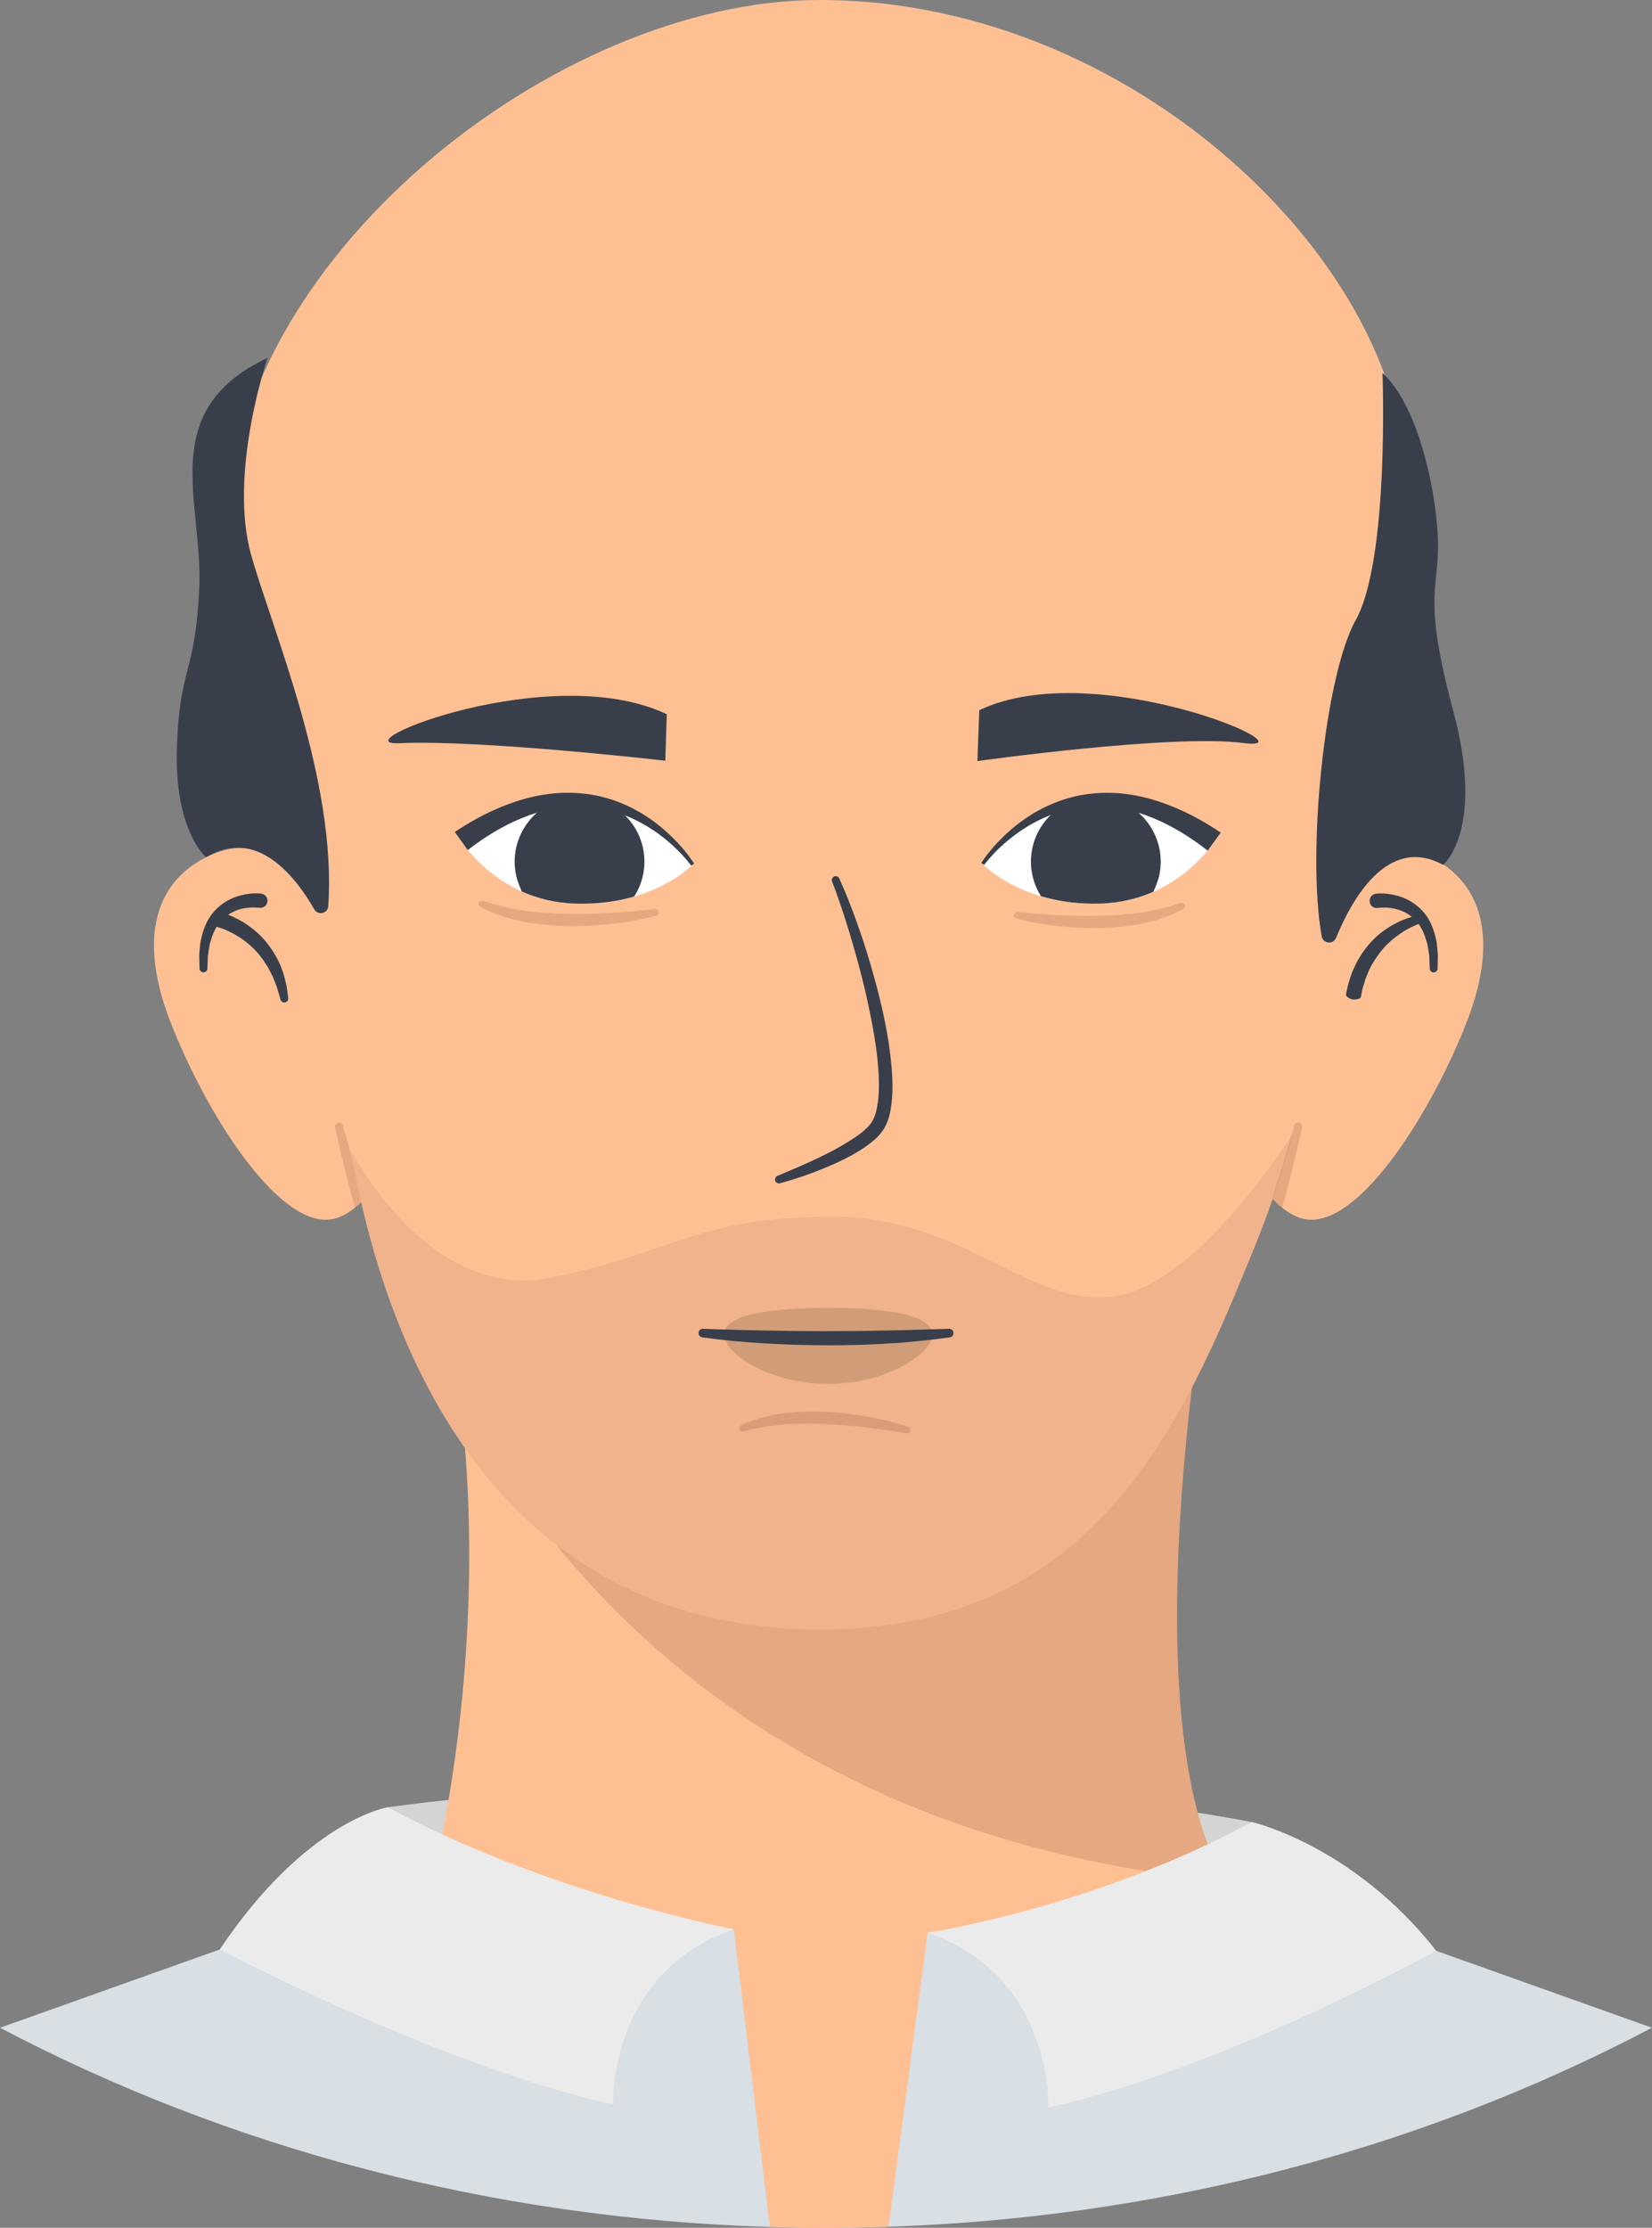 <?xml version="1.0" encoding="UTF-8"?>
<svg xmlns="http://www.w3.org/2000/svg" viewBox="0 0 359.32 484.32">
  <rect x="0" y="0" width="359.32" height="484.32" fill="#808080" stroke="none"/>
  <defs>
    <style>
      .cls-1 {
        fill: #393f4a;
      }

      .cls-1, .cls-2, .cls-3, .cls-4, .cls-5, .cls-6, .cls-7, .cls-8, .cls-9, .cls-10 {
        stroke-width: 0px;
      }

      .cls-2 {
        fill: #ebebeb;
      }

      .cls-3 {
        fill: #d8dfe5;
      }

      .cls-4 {
        fill: #d19d78;
      }

      .cls-5 {
        fill: #59221a;
      }

      .cls-6 {
        fill: #d4d4d4;
      }

      .cls-7 {
        fill: #e8ae85;
      }

      .cls-8 {
        fill: #fec093;
      }

      .cls-11 {
        isolation: isolate;
      }

      .cls-12 {
        mix-blend-mode: multiply;
        opacity: .15;
      }

      .cls-9 {
        fill: #fff;
      }

      .cls-10 {
        fill: #f0b38b;
      }
    </style>
  </defs>
  <g class="cls-11">
    <g id="Capa_2" data-name="Capa 2">
      <g id="_ÎÓÈ_1" data-name="—ÎÓÈ_1">
        <g>
          <g>
            <path class="cls-8" d="M305.32,108.8c-2.8,33.27-70.19,24.78-127.9,24.78s-128.01,15.84-128.01-17.55C49.41,57.07,120.51,0,178.23,0c71.48,0,131.01,62.35,127.09,108.8Z"/>
            <ellipse class="cls-8" cx="182.39" cy="150.66" rx="130.99" ry="103.33"/>
            <path class="cls-8" d="M294.85,155.05c0-62.49-45.66-113.92-104.26-120.32-4.06-.45-8.18-.68-12.36-.68-14,0-27.43,2.56-39.87,7.26-.01,0-.02,0-.03.01-44.76,16.9-76.73,61.44-76.73,113.72,0,1.02.01,2.03.04,3.04h0s0,.41.03,1.2c0,.26.02.57.03.91.79,20.7,10.45,193.98,117.21,193.98,50.14,0,78.61-44.2,94.75-85.08,20.54-51.98,21.18-111.01,21.18-111.01h-.04c.03-1.01.04-2.02.04-3.04Z"/>
            <path class="cls-1" d="M182.54,190.98c1.42,3.06,2.62,6.2,3.76,9.35,1.14,3.15,2.17,6.35,3.11,9.57,1.88,6.44,3.48,12.99,4.28,19.74.38,3.38.62,6.8.22,10.33-.23,1.76-.58,3.57-1.59,5.34-1.11,1.79-2.55,2.89-3.98,3.93-2.9,2-5.98,3.45-9.11,4.74-3.13,1.3-6.31,2.38-9.58,3.26-.46.12-.93-.15-1.05-.6-.11-.42.11-.85.5-1.02h.02c6.06-2.54,12.29-5.16,17.49-8.8,1.25-.91,2.47-1.96,3.1-3.04.66-1.13,1.04-2.66,1.24-4.18.39-3.1.21-6.38-.13-9.63-.35-3.25-.93-6.5-1.59-9.73-.65-3.24-1.41-6.46-2.25-9.66-1.72-6.39-3.62-12.77-6-18.93h0c-.17-.45.05-.94.49-1.12.42-.16.9.03,1.09.44Z"/>
            <path class="cls-1" d="M213,154.4l-.41,11.06s42.35-5.94,57.82-3.93c16.43,2.14-32.09-19.2-57.42-7.13Z"/>
            <path class="cls-1" d="M145.03,155.27l-.32,10.11s-40.05-4.61-57.83-3.81c-13.52.61,32.82-18.32,58.15-6.3Z"/>
            <g>
              <path class="cls-9" d="M264.09,182.97s-4.31,6.97-13.22,10.9c-3.3,1.46-7.24,2.49-11.82,2.59-4.93.11-9.14-.58-12.62-1.61-8.49-2.5-12.7-7.03-12.7-7.03,0,0,7.55-10.55,18.81-13.36,2-.5,4.12-.75,6.34-.67,1.67.07,3.3.24,4.87.49,12.07,1.96,20.34,8.69,20.34,8.69Z"/>
              <path class="cls-1" d="M252,190.86c-.2.77-.7,2.04-1.13,3-3.3,1.46-7.24,2.49-11.82,2.59-4.93.11-9.14-.58-12.62-1.61-2.02-3.18-2.76-7.15-1.74-11.08.25-1,.61-1.93,1.06-2.81.18-.33.35-.67.55-.98,1.49-2.44,3.69-4.35,6.24-5.51,2-.5,4.12-.75,6.34-.67,1.67.07,3.3.24,4.87.49,1.92.8,3.59,1.98,4.95,3.44.24.27.48.55.71.83,2.65,3.35,3.76,7.87,2.6,12.32Z"/>
              <path class="cls-1" d="M213.42,187.61c1.34-2.04,2.91-3.87,4.64-5.56,1.73-1.7,3.62-3.24,5.67-4.57,4.09-2.65,8.84-4.48,13.82-4.96,4.97-.53,10.04.21,14.75,1.81,4.73,1.58,9.15,3.92,13.22,6.68l-2.84,3.92c-3.61-2.83-7.52-5.28-11.71-7.02-4.18-1.76-8.68-2.75-13.22-2.6-4.54.1-9.04,1.45-13.1,3.69-4.04,2.24-7.72,5.35-10.59,9.02l-.63-.42Z"/>
            </g>
            <g>
              <path class="cls-9" d="M100.33,182.83s4.27,6.99,13.16,10.97c3.29,1.48,7.23,2.53,11.81,2.65,4.93.13,9.14-.53,12.63-1.54,8.5-2.46,12.74-6.96,12.74-6.96,0,0-7.49-10.59-18.74-13.46-2-.51-4.12-.77-6.34-.7-1.67.06-3.3.22-4.87.46-12.08,1.9-20.38,8.58-20.38,8.58Z"/>
              <path class="cls-1" d="M112.38,190.8c.2.78.69,2.04,1.11,3,3.29,1.48,7.23,2.53,11.81,2.65,4.93.13,9.14-.53,12.63-1.54,2.04-3.17,2.8-7.14,1.8-11.07-.25-1-.6-1.94-1.05-2.82-.17-.33-.35-.67-.54-.98-1.48-2.45-3.66-4.37-6.21-5.55-2-.51-4.12-.77-6.34-.7-1.67.06-3.3.22-4.87.46-1.92.79-3.6,1.97-4.96,3.41-.24.26-.49.54-.71.83-2.67,3.34-3.81,7.84-2.67,12.31Z"/>
              <path class="cls-1" d="M150.98,187.75c-1.33-2.05-2.89-3.88-4.61-5.59-1.72-1.7-3.6-3.26-5.64-4.6-4.07-2.68-8.82-4.53-13.79-5.03-4.96-.55-10.04.15-14.76,1.73-4.74,1.55-9.17,3.88-13.26,6.61l2.82,3.94c3.63-2.82,7.55-5.24,11.75-6.95,4.19-1.74,8.7-2.7,13.23-2.53,4.54.13,9.03,1.5,13.08,3.76,4.03,2.26,7.69,5.39,10.54,9.08l.63-.41Z"/>
            </g>
            <g class="cls-12">
              <path class="cls-5" d="M142.72,199.07c-3.15.84-6.32,1.4-9.54,1.77-3.21.37-6.46.55-9.71.5-3.25-.08-6.51-.35-9.72-.98-3.21-.66-6.37-1.68-9.28-3.21-.35-.19-.49-.63-.3-.98.17-.32.55-.46.88-.35h.02c2.96,1.04,6,1.7,9.08,2.17,3.1.42,6.23.62,9.37.69,3.14.07,6.3-.05,9.45-.22,3.15-.2,6.33-.45,9.46-.81h.02c.4-.05.76.24.81.63.04.36-.19.7-.53.79Z"/>
            </g>
            <g class="cls-12">
              <path class="cls-5" d="M221.34,198.27c2.97.32,5.98.52,8.97.69,2.99.14,5.98.23,8.96.14,2.97-.09,5.94-.29,8.87-.71,2.92-.47,5.79-1.1,8.59-2.08h.02c.38-.14.79.06.93.44.12.34-.03.71-.34.88-2.75,1.49-5.74,2.48-8.78,3.13-3.05.63-6.14.9-9.22,1-3.09.06-6.16-.09-9.21-.42-3.06-.33-6.07-.85-9.06-1.64-.39-.1-.62-.5-.52-.89.09-.35.43-.58.78-.54h.02Z"/>
            </g>
            <path class="cls-7" d="M202.75,290.09c0,4.33-10.13,10.77-22.63,10.77s-22.63-6.45-22.63-10.77,10.13-5.75,22.63-5.75,22.63,1.42,22.63,5.75Z"/>
            <path class="cls-8" d="M167.07,94.17c-.12-.13-.24-.25-.36-.38l.13.13c.09.08.16.17.23.25Z"/>
            <g>
              <g>
                <path class="cls-6" d="M84.34,392.9s95.6-13.99,187.94,3.2c0,0-6.53,39.61-92.1,39.61s-95.85-42.81-95.85-42.81Z"/>
                <path class="cls-3" d="M359.32,440.82c-26.22,13.81-54.69,24.68-84.83,32.11-25.97,6.38-53.16,10.22-81.21,11.16-4.51.15-9.05.23-13.61.23-4.09,0-8.16-.06-12.21-.18-61.16-1.84-118.29-17.42-167.45-43.31l105.51-37.58h148.33l105.47,37.58Z"/>
                <path class="cls-8" d="M269.87,412.78l-89.1,9.64-86.99-12.29c12.11-52.05,7.9-94.41,5.99-108-.09-.64-.18-1.22-.25-1.73-.29-1.88-.48-2.86-.48-2.86.51.44,1.02.87,1.52,1.29,118.69,100.29,160.03-7.84,160.03-7.84-10.79,80.23.08,108.79,6,117.93,1.89,2.93,3.28,3.86,3.28,3.86Z"/>
                <g class="cls-12">
                  <path class="cls-5" d="M266.6,408.92c-121.37-11.19-161.88-95.42-166.82-106.79-.36-.83-.53-1.27-.53-1.27.09-.15.18-.31.28-.46.33-.54.67-1.06,1.04-1.57,118.69,100.29,160.03-7.84,160.03-7.84-10.79,80.23.08,108.79,6,117.93Z"/>
                </g>
                <path class="cls-2" d="M84.34,392.9s-17.63,2.73-36.53,30.89c0,0,47.39,25.2,85.56,33.72,0,0-1.2-28.63,26.24-38.07,0,0-40.6-7.79-75.26-26.54Z"/>
                <path class="cls-2" d="M272.29,396.1s22.06,5.02,40.1,28c0,0-46.22,25.61-84.39,34.13,0,0,1.2-28.63-26.24-38.07,0,0,35.86-5.31,70.52-24.06Z"/>
                <path class="cls-8" d="M202.43,415.17l-9.16,68.92c-4.51.15-9.05.23-13.61.23-4.09,0-8.16-.06-12.21-.18l-8.42-69.44c13.94-17.08,43.39.47,43.39.47Z"/>
              </g>
              <g>
                <path class="cls-8" d="M79.42,260.48c-.72.78-1.46,1.48-2.21,2.07-1.15.93-2.34,1.64-3.55,2.1-1.14.44-2.33.59-3.54.49-11.56-1.01-26.12-25-33.13-43.18-7.75-20.11-1.87-31.97,10.07-36.57,1.61-.62,3.38-.96,5.26-1.03,12.03-.43,28.45,10.16,35.16,27.55,6.44,16.71.87,38.93-8.05,48.57Z"/>
                <path class="cls-1" d="M56.31,197.36c-.66-.09-1.57-.11-2.36-.02-.41.04-.81.12-1.21.19-.38.12-.79.18-1.16.34-1.52.54-2.85,1.48-3.87,2.75-1.01,1.29-1.62,2.9-2.07,4.58-.17.85-.29,1.73-.42,2.6l-.11,2.68v.09c-.02.47-.42.84-.89.82-.45-.02-.81-.39-.82-.84l-.07-2.87c.07-.96.14-1.93.28-2.9.38-1.92.97-3.88,2.14-5.6,1.18-1.71,2.89-3.09,4.81-3.91.47-.23.98-.35,1.47-.53.5-.12,1.01-.26,1.52-.34,1.02-.17,1.95-.24,3.09-.16.74.05,1.4.57,1.52,1.3.17,1.04-.67,1.9-1.66,1.83-.03,0-.06,0-.1,0h-.1Z"/>
                <path class="cls-1" d="M47.02,198.88c.45-.62.76-.66,1.03-.56.27.08.54.16.8.26.53.17,1.04.39,1.55.6,1.01.45,1.98.96,2.9,1.55,1.83,1.21,3.53,2.65,4.86,4.39,1.33,1.73,2.47,3.61,3.17,5.65.43.99.6,2.05.89,3.07.23,1.03.33,2.09.47,3.13.06.47-.27.9-.73.96-.42.06-.8-.2-.93-.58l-.03-.11c-.3-.94-.53-1.9-.84-2.82-.38-.9-.64-1.84-1.13-2.67l-.64-1.28-.77-1.2c-.24-.41-.53-.78-.82-1.15-.3-.36-.55-.76-.89-1.09-1.24-1.41-2.7-2.6-4.3-3.56-.79-.49-1.63-.92-2.48-1.29-.43-.17-.86-.35-1.3-.48-.22-.08-.43-.14-.65-.2-.22-.05-.4-.2-.45-.93l-.03-.49c-.03-.44.1-.86.34-1.19Z"/>
                <g class="cls-12">
                  <path class="cls-5" d="M79.42,260.48c-.72.78-1.46,1.48-2.21,2.07-.6-2.08-1.16-4.17-1.69-6.26-.94-3.74-1.82-7.47-2.62-11.24-.1-.47.19-.92.66-1.02.44-.09.89.18,1.01.61h0c1.02,3.69,2.11,7.36,3.27,10.99.53,1.66,1.06,3.26,1.59,4.85Z"/>
                </g>
                <path class="cls-8" d="M319.1,221.96c-7.01,18.18-21.58,42.17-33.13,43.18-1.23.1-2.41-.05-3.55-.49-1.21-.47-2.4-1.17-3.54-2.1-.76-.59-1.5-1.28-2.21-2.07-8.93-9.64-14.5-31.86-8.05-48.57,6.71-17.39,23.12-27.99,35.16-27.55,1.87.07,3.64.41,5.26,1.03,11.94,4.6,17.83,16.46,10.07,36.57Z"/>
                <path class="cls-1" d="M299.35,194.26c1.18-.08,2.13-.01,3.18.16.51.08,1.01.21,1.52.34.49.18,1,.3,1.47.53,1.93.82,3.63,2.2,4.81,3.91,1.18,1.73,1.76,3.68,2.14,5.6.13.97.21,1.94.28,2.9l-.07,2.87c-.01.47-.4.85-.87.84-.45-.01-.82-.37-.83-.82v-.09s-.11-2.68-.11-2.68c-.13-.87-.25-1.75-.42-2.6-.45-1.67-1.06-3.29-2.07-4.58-1.02-1.27-2.35-2.22-3.87-2.75-.37-.15-.78-.22-1.16-.34-.4-.07-.8-.15-1.21-.19-.79-.09-1.7-.07-2.36.02h-.07c-.63.09-1.28-.17-1.59-.72-.59-1.06.08-2.23,1.14-2.37.03,0,.07,0,.1-.01Z"/>
                <path class="cls-10" d="M281.28,246.4c-2.27,7.91-4.93,15.89-8.05,23.71-16.14,40.43-35.52,84.15-94.76,84.15-67.17,0-93.88-55.69-102.12-104.02,4.76,8.28,20.21,32.36,43.8,27.46,27.83-5.8,31.19-13,60.55-13.17,29.36-.17,43.15,20.12,62.03,17.22,15.92-2.44,33.45-27.57,38.55-35.35Z"/>
                <path class="cls-1" d="M293.4,216.97c-.64-.37-.69-.65-.62-.91l.17-.79c.13-.52.2-1.06.37-1.57.36-1.02.6-2.08,1.1-3.06l.69-1.48.84-1.41c.26-.48.6-.91.93-1.35.34-.43.64-.89,1.03-1.27,1.43-1.66,3.18-3.01,5.05-4.08,1.91-1.03,3.87-1.83,6.09-2.15.47-.07.9.26.97.72.06.42-.19.8-.57.93l-.09.03c-1.74.59-3.55,1.47-5.07,2.59-1.56,1.1-2.97,2.38-4.11,3.87-1.11,1.5-2.16,3.08-2.8,4.86-.42.84-.61,1.79-.92,2.68-.15.45-.2.93-.31,1.39l-.14.7c-.03.24-.19.45-.93.58l-.08.02c-.57.1-1.14-.01-1.61-.28Z"/>
                <g class="cls-12">
                  <path class="cls-5" d="M283.19,245.05c-.81,3.77-1.68,7.5-2.62,11.24-.53,2.09-1.09,4.18-1.69,6.26-.76-.59-1.5-1.28-2.21-2.07.53-1.59,1.06-3.19,1.59-4.85,1.16-3.63,2.25-7.3,3.27-10.98h0c.12-.44.56-.72,1.01-.62.45.1.75.56.66,1.02Z"/>
                </g>
                <g class="cls-12">
                  <path class="cls-5" d="M197.15,311.61c-2.94-.52-5.94-.92-8.9-1.29-2.98-.34-5.95-.63-8.93-.75-2.97-.11-5.95-.11-8.9.11-2.94.27-5.86.71-8.71,1.5h-.02c-.39.11-.79-.11-.9-.5-.1-.35.08-.71.4-.86,2.84-1.3,5.9-2.09,8.98-2.53,3.08-.42,6.19-.48,9.27-.38,3.08.14,6.14.5,9.16,1.04,3.03.54,6,1.25,8.93,2.24.38.13.58.54.46.92-.12.34-.47.55-.81.48h-.02Z"/>
                </g>
                <path class="cls-4" d="M202.75,290.09c0,4.33-10.13,10.77-22.63,10.77s-22.63-6.45-22.63-10.77,10.13-5.75,22.63-5.75,22.63,1.42,22.63,5.75Z"/>
                <path class="cls-1" d="M152.92,288.88c4.44.17,8.92.27,13.37.37,4.46.09,8.92.15,13.37.14,4.46,0,8.91-.04,13.37-.14,4.46-.08,8.91-.24,13.38-.37h.02c.52-.01.95.39.96.91.01.48-.34.89-.81.95-4.46.61-8.94,1.1-13.43,1.34-2.24.16-4.49.21-6.74.31-2.25.03-4.5.1-6.75.07-4.5-.01-8.99-.14-13.48-.42-4.49-.26-8.96-.67-13.44-1.3-.51-.07-.87-.55-.8-1.06.07-.48.49-.82.96-.81h.02Z"/>
              </g>
            </g>
          </g>
          <path class="cls-1" d="M68.35,197.68c-3.95-6.91-12.45-18.04-23.54-11.31,0,0-6.91-5.79-6.34-23.71.57-17.92,3.98-15.92,4.87-34.68.88-18.75-9.54-38.71,14.85-50.18,0,0-8.62,25.2-3.51,43.04,4.78,16.69,18.57,48.93,16.72,76.15-.11,1.61-2.25,2.1-3.05.69Z"/>
          <path class="cls-1" d="M290.61,203.89c3.27-8.04,11.11-22.49,23.27-15.87,0,0,9.24-7.43,2.17-33.63-7.07-26.21-2.56-26.59-3.36-38.64-.8-12.06-4.91-28.21-11.99-34.66,0,0,1.55,40.59-5.86,53.8-6.67,11.89-10.65,50.52-7.36,68.67.29,1.61,2.5,1.84,3.12.33Z"/>
        </g>
      </g>
    </g>
  </g>
</svg>